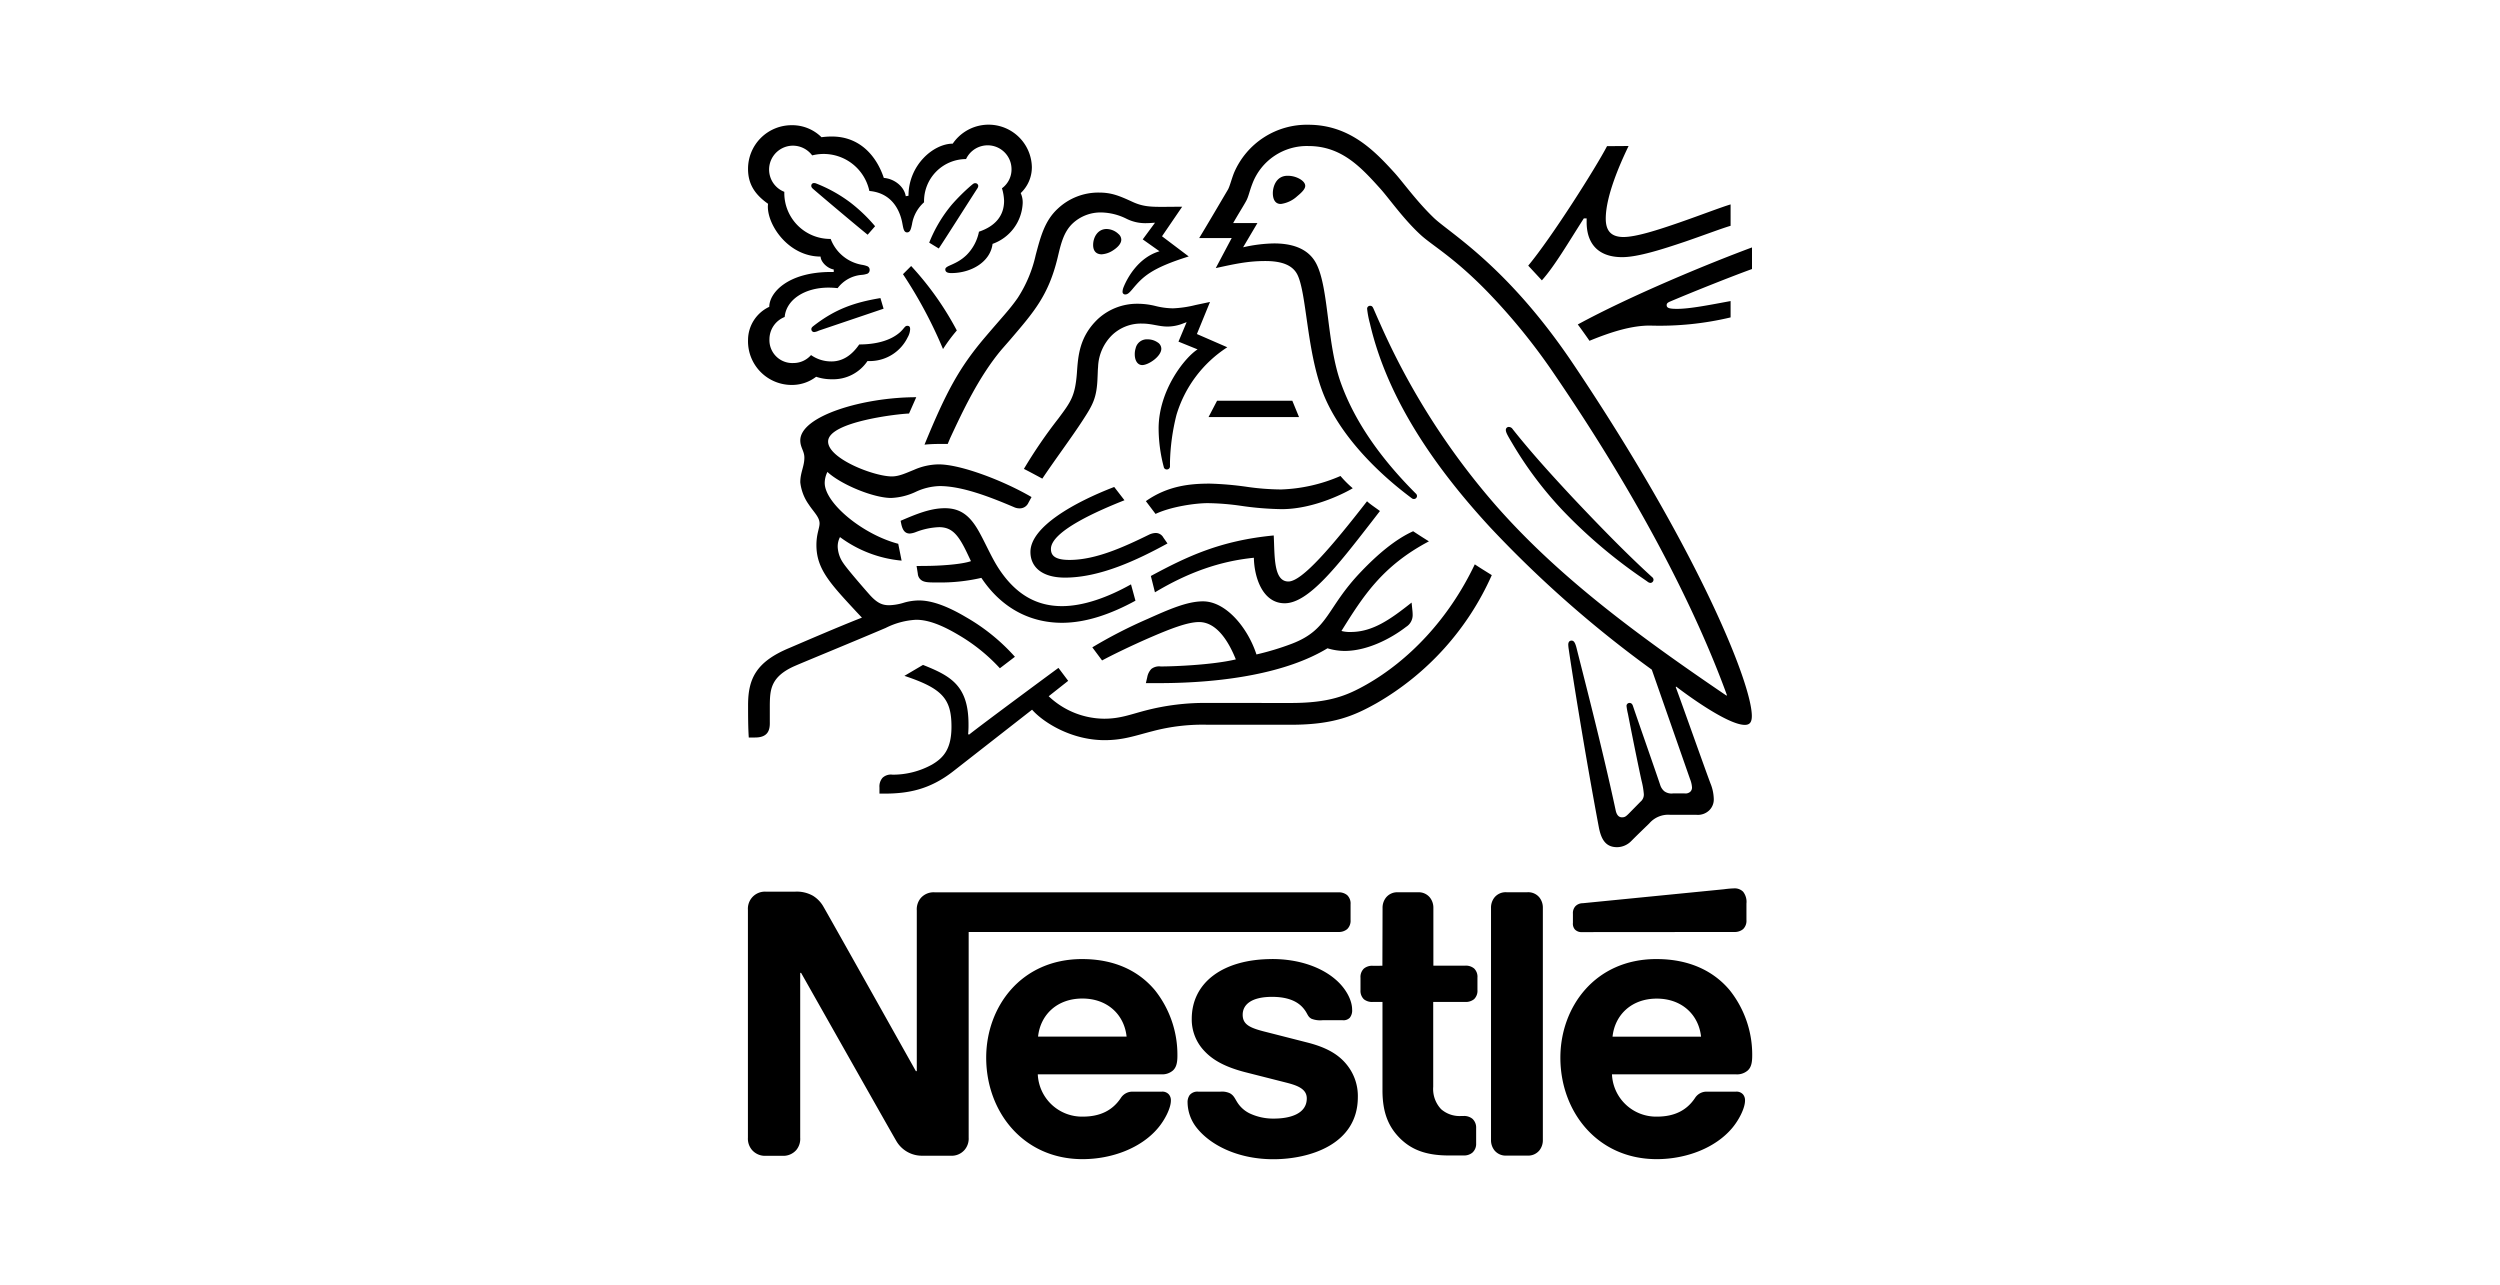 <svg id="Calque_1" data-name="Calque 1" xmlns="http://www.w3.org/2000/svg" viewBox="0 0 612 314.57"><defs><style>.cls-1{fill:#fff;fill-opacity:0;}.cls-2{fill-rule:evenodd;}</style></defs><title>nestle</title><rect class="cls-1" width="612" height="314.57"/><path class="cls-2" d="M293.56,297c1.78-2.91,6.07-10.23,7-11.8.44-.69.91-2.6,1.52-4.15a19.37,19.37,0,0,1,18.2-11.79c10.06,0,16.17,6.37,20.89,11.53,2.13,2.29,5.46,7.06,9.84,11.27,4,3.81,18.16,11.91,34.28,36,30.3,45.16,43.56,78,43.56,85.94,0,1.69-.65,2.17-1.73,2.17-3.47,0-11.36-5.24-16.78-9.36l-.13.08c1.57,4.21,6.85,19.16,8.5,23.58a10.71,10.71,0,0,1,.82,3.77,3.72,3.72,0,0,1-1.12,2.86,4,4,0,0,1-3.08,1.09h-6.42a6.1,6.1,0,0,0-5.15,2.08c-2.13,2.08-2.65,2.55-4.42,4.33a4.94,4.94,0,0,1-3.47,1.51c-2.69,0-3.86-1.73-4.47-4.85-3.42-18.16-6.58-38.05-7.36-43.51a9.34,9.34,0,0,1-.13-1.21c0-.53.21-1,.82-1s.91.66,1.21,1.82c1.31,5.29,6.29,24.36,9.58,39.75.26,1.21.83,1.69,1.52,1.69s.95-.18,1.65-.87l2.9-2.95a2.24,2.24,0,0,0,.82-1.86,19.15,19.15,0,0,0-.56-3.29c-.61-2.74-2.08-9.93-3.33-16.35a15.61,15.61,0,0,1-.35-1.95.73.73,0,0,1,.73-.73c.35,0,.65.17.83.69.95,2.86,5.89,16.95,6.71,19.46a3.24,3.24,0,0,0,1,1.48,3,3,0,0,0,2.12.52h2.82a1.77,1.77,0,0,0,1.39-.4,1.41,1.41,0,0,0,.43-1.12,6.7,6.7,0,0,0-.48-2l-9.36-26.78a277.16,277.16,0,0,1-39.53-34.8c-13-14.09-25.09-31-29.47-49.93a23.31,23.31,0,0,1-.69-3.6.71.71,0,0,1,.73-.74c.35,0,.57.13.79.61.52,1.17,1,2.3,1.55,3.51a175.58,175.58,0,0,0,28.57,44.9C381.63,380,400.66,394.08,422.63,409l.13-.09c-7.67-21.07-21.41-48.07-42.34-78.71a149.62,149.62,0,0,0-16.17-19.93c-8.28-8.54-13.65-11.45-16.47-14.05-4.12-3.77-7.67-8.84-9.84-11.27-4.72-5.24-9.49-10.48-17.64-10.48a14.25,14.25,0,0,0-13.74,9.28c-.69,1.77-.91,3.07-1.47,4.11-.65,1.21-1.95,3.25-3.21,5.46h5.94l-3.51,5.94a36.21,36.21,0,0,1,7.58-.95c4,0,8.32,1,10.36,5,3.08,6,2.52,19.55,6,29.17,3.55,9.88,10.18,18.9,18.33,27.05a.8.8,0,0,1,.3.64.74.74,0,0,1-.78.7.78.78,0,0,1-.43-.13c-9.75-7.24-18.42-16.69-22-26.35-3.82-10.28-3.82-23.92-6.07-28.44-1.22-2.42-4-3.33-7.85-3.33-4.33,0-7.58.74-12.13,1.73l3.9-7.36ZM316,410.81c9.36,0,13.69-1.78,18.51-4.51,10.13-5.76,20-15.73,26.52-29.43,1.21.82,2.64,1.69,4.16,2.64A68,68,0,0,1,337,410.85c-5.54,3.12-10.57,5.29-21,5.29H295.73a47.75,47.75,0,0,0-13.53,1.56c-4.24,1.08-7.19,2.21-11.79,2.21-8.14,0-15-4.33-17.76-7.46l-19.2,15c-5.9,4.64-11.27,5.55-17.08,5.55h-1.08v-1.52a3.22,3.22,0,0,1,.78-2.38,3,3,0,0,1,2.42-.74,19.83,19.83,0,0,0,9.67-2.47c2.81-1.65,4.76-3.81,4.76-9.28,0-6.89-2.29-9.36-11.52-12.44l4.55-2.68c6.71,2.68,11.14,5,11.14,14.52a22.76,22.76,0,0,1-.09,2.43l.22.12c3.55-2.81,20.5-15.33,21.89-16.34l2.38,3.17-4.77,3.77a19.94,19.94,0,0,0,13.57,5.5c3.86,0,6.28-1,10.1-2a57.58,57.58,0,0,1,15.34-1.86Zm-131.11,8.45H183.3c-.17-2.56-.17-5.42-.17-7.93,0-6.5,2-10.62,10.14-14,2.34-1,12.35-5.33,17.73-7.41l-1.31-1.39c-6.49-7-9.83-10.53-9.83-16.38,0-2.73.77-4.12.77-5.29,0-1.56-1.42-2.77-2.64-4.63a11.57,11.57,0,0,1-2.08-5.43c0-2.42,1-3.9,1-6.06,0-1.61-1-2.47-1-4.21,0-6,15.43-10.57,28.39-10.57l-1.77,4c-1.95,0-19.81,1.91-19.81,6.85,0,4.2,11.23,8.54,15.6,8.54,1.78,0,3.47-.83,5.42-1.61a15.32,15.32,0,0,1,6.06-1.34c5.51,0,16.09,4.11,22.72,8l-.78,1.43a2.31,2.31,0,0,1-2.17,1.34,3.28,3.28,0,0,1-1.13-.21c-6-2.56-12.87-5.25-18.42-5.25a14.69,14.69,0,0,0-5.8,1.39,15.64,15.64,0,0,1-6.07,1.52c-4.29,0-12.23-3.25-15.6-6.37a6.17,6.17,0,0,0-.66,2.69c0,4.94,9.28,12.61,18,14.9l.82,4.12a29.86,29.86,0,0,1-15.08-5.76,4.94,4.94,0,0,0-.56,2.38,7.47,7.47,0,0,0,1.34,3.95c1,1.55,5.68,6.89,6.41,7.71,2,2.26,3.3,2.64,4.9,2.64a13.38,13.38,0,0,0,3.65-.65,13.66,13.66,0,0,1,3.59-.52c3.3,0,7.19,1.52,11.57,4.12a48,48,0,0,1,11.92,9.67l-3.68,2.81a43.59,43.59,0,0,0-10.1-8.14c-4.16-2.48-7.5-3.73-10.4-3.73a18.7,18.7,0,0,0-7.46,2c-8.54,3.64-20,8.32-22.36,9.36-5.81,2.6-5.94,5.81-6,9.41,0,1.56,0,3,0,4.25C188.5,417.31,188.11,419.26,184.86,419.26Zm143.5-26.09c5.25-8.41,9.93-15.87,21.41-21.93-1.21-.74-2.94-1.86-3.86-2.47-4.46,2-8.88,5.85-12.65,9.79-8.67,9-7.89,14.22-17,17.73a66.34,66.34,0,0,1-8.71,2.64c-2.13-6.54-7.46-13-13.09-13-3.9,0-8.41,2-13.61,4.33a115.92,115.92,0,0,0-13.48,6.93l2.39,3.21c1.81-1,7.06-3.6,12.3-5.85,4.55-1.95,8.67-3.55,11.44-3.55,4.47,0,7.37,5.07,9,9.14-5.86,1.39-15.48,1.73-18.38,1.73a3.12,3.12,0,0,0-2.3.61,3.93,3.93,0,0,0-1,2l-.34,1.47h3.12c16.21,0,31.51-2.55,41.34-8.53a14.55,14.55,0,0,0,4.17.65c5.63,0,11.44-3.08,15.08-5.9a3.38,3.38,0,0,0,1.6-2.9,11.62,11.62,0,0,0-.09-1.35l-.17-1.69c-5.2,4.12-9.53,7.2-14.91,7.2A7.67,7.67,0,0,1,328.36,393.17ZM226.21,377.26c3.94,0,9.23-.38,11.48-1.17l-.82-1.73c-2.21-4.68-3.77-6.59-7-6.59a17.5,17.5,0,0,0-5.72,1.22,5.17,5.17,0,0,1-1.43.34c-1.26,0-1.78-.95-2.08-2.29l-.17-.83c3.72-1.6,7.23-3.08,10.83-3.08,3.94,0,6.2,1.95,8.28,5.6,1.73,3.07,3.16,6.54,5,9.31,4.34,6.55,9.54,9.06,15.39,9.06,5.24,0,11.18-2.12,16.9-5.33l1.09,4c-5.86,3.2-12,5.41-18,5.41-7.07,0-14.39-3-19.72-11a44.24,44.24,0,0,1-10.62,1.13c-2,0-3.08,0-3.86-.43a2.12,2.12,0,0,1-1.08-1.73l-.3-1.87Zm56.52,6.46-1-4c8.92-4.81,17.07-8.67,30.08-9.92.26,5-.09,11.27,3.59,11.27,3.38,0,10.75-8.72,19.25-19.64.78.74,2,1.52,3.16,2.39l-2.17,2.81c-8.28,10.67-15.34,19.77-21.15,19.77-5.42,0-7.46-6.37-7.54-11.14C298.63,376.09,290.83,378.86,282.73,383.72Zm87.59-39.92a1.14,1.14,0,0,0-.91-.56.71.71,0,0,0-.78.73c0,.61.43,1.35,1.51,3.17a91.52,91.52,0,0,0,12.4,16.52,123.71,123.71,0,0,0,18.59,15.94l2.13,1.47a1.34,1.34,0,0,0,.78.35.8.8,0,0,0,.74-.78.84.84,0,0,0-.35-.65c-6.33-5.76-13.14-12.78-19.51-19.54C379.94,355.11,374.82,349.48,370.32,343.8ZM260.71,380.12c-5.85,0-8.46-2.77-8.46-6.28,0-6.16,10.8-12.18,20.51-15.91l2.51,3.25c-6,2.38-18,7.5-18,11.92,0,1.56.91,2.69,4.55,2.69,6.33,0,13.14-3.08,19.42-6.16a4.09,4.09,0,0,1,1.56-.43,2.12,2.12,0,0,1,2,1.13l1,1.43C278.44,375.79,269.29,380.12,260.71,380.12Zm19.8-18.72c5.47-3.86,11.1-4.29,15.65-4.29a78.4,78.4,0,0,1,9.32.82,61,61,0,0,0,8.15.61,39.61,39.61,0,0,0,14.52-3.3,25.57,25.57,0,0,0,3,3c-1.26.79-9.23,5.12-17.38,5.12a75.4,75.4,0,0,1-10-.82,62.09,62.09,0,0,0-8.15-.65c-3,0-9,.86-12.74,2.64ZM259.1,341.16a118.81,118.81,0,0,0-8.45,12.35c.83.39,3.56,1.87,4.51,2.38,3-4.5,7.15-10.05,9.88-14.26,2.47-3.81,3.47-5.46,3.64-10.57.05-.87.05-1.69.13-2.51a11.5,11.5,0,0,1,3.43-7.8,10.23,10.23,0,0,1,7.24-2.82c2.59,0,4.11.73,6.37.73a10.42,10.42,0,0,0,3.81-.77l.83-.31-2,4.77,4.68,1.9c-3,1.87-9.54,9.89-9.54,19.38a37.36,37.36,0,0,0,1.26,9.4.72.72,0,0,0,.74.61.74.74,0,0,0,.78-.74l0-1A52.15,52.15,0,0,1,288,340.29a29.94,29.94,0,0,1,12.44-16.56L293,320.49l3.21-7.85-3.51.74a27,27,0,0,1-5.55.82,18.39,18.39,0,0,1-4.24-.56,18.18,18.18,0,0,0-4.51-.56,14.14,14.14,0,0,0-9.62,3.72c-4.6,4.38-4.86,9.1-5.16,13.31C263.18,335.7,262.14,337.08,259.1,341.16Zm30.3-51.84-4.94,7.24L291,301.5c-9.27,2.9-11.26,5-13.78,8-.74.87-1.17,1.3-1.73,1.3a.63.63,0,0,1-.69-.69,3.23,3.23,0,0,1,.25-1.09c.92-2.29,3.64-7.28,8.8-8.79l-4.11-2.91,3-4.07c-.52,0-1.08.09-1.86.09a10.26,10.26,0,0,1-5.16-1.09,14.39,14.39,0,0,0-6.11-1.52,10,10,0,0,0-7.07,2.73c-2.21,2.13-2.86,5.08-3.64,8.37-2.25,9.27-5.85,13.31-11.66,20.11l-2,2.29c-5.64,6.68-9.66,15.35-12.65,21.76L232,347.4c-.92,0-1.48,0-2.17,0-1.38,0-2.64.08-3.51.17,5.33-13,8.54-18.85,14.65-26.09,4.64-5.46,6.11-6.89,8.15-9.8a32,32,0,0,0,4.42-10.53c1.17-4.37,2.16-8.36,5.41-11.35a14.48,14.48,0,0,1,10-3.94c3.07,0,4.85.69,8.32,2.29,2.55,1.17,4.5,1.21,7.45,1.21Zm8.54,47.5h18.42l1.64,4H295.85ZM222.4,286.64c0-7.5,6.1-12.75,10.83-12.75a10.6,10.6,0,0,1,19.37,5.72,8.71,8.71,0,0,1-2.73,6.38,5.48,5.48,0,0,1,.48,2.56,11.09,11.09,0,0,1-7.37,9.87c-.56,4.47-5.29,7.15-10.1,7.15-1.08,0-1.47-.34-1.47-.91,0-1,2.64-1,5.24-3.55a11.1,11.1,0,0,0,3-5.67c4-1.35,6.15-3.91,6.15-7.55a11.81,11.81,0,0,0-.52-3.08,5.71,5.71,0,0,0,2.34-4.68,5.84,5.84,0,0,0-11.13-2.47,10.31,10.31,0,0,0-10.28,10.58,9.13,9.13,0,0,0-2.95,5.37c-.26,1.17-.43,2-1.21,2s-.91-.95-1.13-2.08c-.38-2.21-1.86-7.5-8.1-8.06a11.44,11.44,0,0,0-14-8.71,5.9,5.9,0,0,0-4.73-2.38A5.85,5.85,0,0,0,192,285.68v.39a11.23,11.23,0,0,0,11.35,11.14,10,10,0,0,0,7.63,6.33,6,6,0,0,1,1.43.39.94.94,0,0,1,.48.86,1,1,0,0,1-.52.92,5.35,5.35,0,0,1-1.43.3,8.19,8.19,0,0,0-5.89,3.25,19.52,19.52,0,0,0-2.26-.13c-5.72,0-10.32,2.9-10.7,7.19a5.86,5.86,0,0,0-3.73,5.42,5.6,5.6,0,0,0,5.85,5.85,5.71,5.71,0,0,0,4.33-1.95,8.57,8.57,0,0,0,5,1.56c2.65,0,4.94-1.43,6.8-4.16,3.82,0,7.55-.82,10-3,1.08-1,1.16-1.56,1.77-1.56s.69.39.69.86a4.4,4.4,0,0,1-.6,1.95,10.31,10.31,0,0,1-8.84,5.81,8.36,8.36,0,0,1-1,0,10.07,10.07,0,0,1-8.67,4.46,11.61,11.61,0,0,1-3.9-.61,9.65,9.65,0,0,1-5.67,2,10.69,10.69,0,0,1-11-11.06,9,9,0,0,1,5.2-8.06c0-3.42,4.51-8.53,15.12-8.53h.66v-.61c-1.69-.3-3.21-1.95-3.21-3.16-7.72,0-12.92-7.46-12.92-12.23,0-.21.05-.69.05-.69-3.21-2.26-4.9-4.81-4.9-8.54a10.67,10.67,0,0,1,10.7-10.7,10.19,10.19,0,0,1,7.28,2.94,18.86,18.86,0,0,1,2.56-.17c6.76,0,10.88,4.68,12.7,10.14,2.26.13,4.94,1.87,5.37,4.47Zm55.39,38.79A4.76,4.76,0,0,1,278,324a2.81,2.81,0,0,1,2.91-2.21,4.3,4.3,0,0,1,2.46.74,1.84,1.84,0,0,1,.92,1.56c0,1.86-3.12,4-4.69,4C278.48,328.07,277.79,327,277.79,325.43Zm-46.94-1.26a40.08,40.08,0,0,1,3.38-4.55,74.31,74.31,0,0,0-11.18-15.78l-2,2A109.69,109.69,0,0,1,230.85,324.17ZM409,312.47c5.2-2.21,14.52-5.94,19.89-7.89v-5.29c-10.79,4-29.73,11.83-42.65,18.86.35.43,2.61,3.59,2.86,4,5.46-2.25,10.36-3.73,14.78-3.73a74.89,74.89,0,0,0,19.77-2v-4c-4.77.87-9.84,1.91-13.13,1.91-2,0-2.52-.26-2.52-.91C408,313,408.24,312.77,409,312.47Zm-208.56,7.19a3.35,3.35,0,0,1-1.12.35.69.69,0,0,1-.7-.7c0-.3.13-.47.44-.73,5.32-4.16,10-5.81,16.47-6.89l.77,2.6Zm198.24-45.2c-2.16,4.46-5.59,12.31-5.59,17.77,0,2.64,1,4.51,4.34,4.51,3.07,0,8.36-1.7,13.73-3.56,5.12-1.78,10.06-3.69,12.49-4.42V294c-2.13.61-6.42,2.25-11.1,3.86-5.63,1.9-11.61,3.81-15.43,3.81-6.2,0-8.71-3.64-8.71-8.54,0-.3,0-.65,0-.95h-.69c-3.73,5.81-7.15,11.7-10.27,15.17l-3.34-3.6c5.81-7,16.56-24,19.29-29.25ZM267.6,298.69c0-1.87,1.12-3.91,3.29-3.91A4.35,4.35,0,0,1,273.8,296a1.86,1.86,0,0,1,.69,1.38c0,1.05-1,2-2.17,2.73a5.73,5.73,0,0,1-2.68.87C268.29,300.94,267.6,300.11,267.6,298.69Zm-37.79.86-2.34-1.43a34,34,0,0,1,5.58-9.36,48.73,48.73,0,0,1,4.69-4.64c.39-.3.6-.56,1-.56a.72.72,0,0,1,.74.69,1.31,1.31,0,0,1-.26.65C236.57,289,231.41,297.17,229.81,299.55ZM199.08,285c-.4-.35-.48-.56-.48-.82a.65.65,0,0,1,.69-.65,1.45,1.45,0,0,1,.57.13,35.31,35.31,0,0,1,8.36,4.68,39.12,39.12,0,0,1,6,5.76l-1.82,2.08C210.13,294.35,202.85,288.24,199.08,285Zm112.51,1c0-1.52.78-4.25,3.6-4.25a6,6,0,0,1,2.6.57c1,.47,1.73,1.16,1.73,1.9s-.78,1.56-1.95,2.52a7.38,7.38,0,0,1-4,1.91C312,288.68,311.59,287.24,311.59,286Z" transform="translate(0 -238.72)"/><g id="path15912"><path d="M225.38,458.59a4.3,4.3,0,0,0-.95,3v39.35h-.22s-21.53-38.4-22.58-40.17A7.39,7.39,0,0,0,199,458a8,8,0,0,0-4.38-1h-7.1a4.18,4.18,0,0,0-3.43,1.44,4.22,4.22,0,0,0-1,3v55.79a4.25,4.25,0,0,0,1,3,4.2,4.2,0,0,0,3.43,1.43h4a4.19,4.19,0,0,0,3.42-1.43,4.25,4.25,0,0,0,.95-3V476.88h.22S218.49,516.49,219.4,518a7.24,7.24,0,0,0,6.42,3.64h6.89a4.16,4.16,0,0,0,3.42-1.43,4.25,4.25,0,0,0,1-3V466.87h90.54a3.16,3.16,0,0,0,2.12-.7,2.83,2.83,0,0,0,.83-2.25v-3.81a2.84,2.84,0,0,0-.83-2.26,3.21,3.21,0,0,0-2.12-.69H228.81a4.17,4.17,0,0,0-3.43,1.43m39.53,14.91c-15,0-23.49,11.74-23.49,24.14,0,13.22,9.06,24.84,23.58,24.84,7.24,0,14.35-2.74,18.42-7.55,1.78-2.08,3.21-5,3.21-6.76a2.19,2.19,0,0,0-.48-1.52,2.09,2.09,0,0,0-1.78-.69h-7a3.36,3.36,0,0,0-3,1.56c-2,3-5,4.55-9.32,4.55a10.83,10.83,0,0,1-11-10.36H284.2a4,4,0,0,0,2.95-.95c.73-.69,1.08-1.69,1.08-3.56a25.4,25.4,0,0,0-5.5-16.07c-3.82-4.56-9.63-7.63-17.82-7.63m46.51,0c-11.88,0-19.68,5.63-19.68,14.65a11.14,11.14,0,0,0,3.08,7.84c2.21,2.39,5.37,4,10,5.2l9.92,2.52c2.73.69,5.16,1.51,5.16,3.9,0,3.68-3.9,4.94-8.06,4.94a13.45,13.45,0,0,1-5.9-1.26,7.39,7.39,0,0,1-3-2.64c-.65-1-.86-1.74-1.86-2.3a4.63,4.63,0,0,0-2.34-.39h-5.38a2.46,2.46,0,0,0-2.12.82,3,3,0,0,0-.52,1.87,10.19,10.19,0,0,0,2,5.85c3.29,4.42,10.18,8,19,8s20.68-3.6,20.68-15.22a12.16,12.16,0,0,0-2.48-7.63c-2-2.64-4.93-4.46-9.88-5.72l-9.83-2.51c-4.08-1-6-1.78-6-4.29s2.17-4.38,7.2-4.38c2.94,0,5.63.65,7.37,2.47,1.43,1.52,1.17,2.3,2.29,2.9a5.92,5.92,0,0,0,2.69.35h4.9a2.15,2.15,0,0,0,1.77-.61,2.84,2.84,0,0,0,.57-2c0-2.26-1.48-5.16-4.07-7.37-3.47-3-8.93-5-15.52-5m27,1.65H336a3.16,3.16,0,0,0-2.12.69,2.83,2.83,0,0,0-.83,2.25v3a2.87,2.87,0,0,0,.83,2.26A3.21,3.21,0,0,0,336,484h2.43v21.63c0,5.54,1.52,9,4.33,11.79,2.6,2.55,6,4.16,11.88,4.16h3.68a3.19,3.19,0,0,0,2.13-.7,2.87,2.87,0,0,0,.91-2.25v-3.77a2.9,2.9,0,0,0-.91-2.26,3.24,3.24,0,0,0-2.13-.69h-.52a6.86,6.86,0,0,1-5-1.65,7.2,7.2,0,0,1-1.95-5.5V484h7.89a3.21,3.21,0,0,0,2.12-.69,2.86,2.86,0,0,0,.82-2.26v-3a2.83,2.83,0,0,0-.82-2.25,3.16,3.16,0,0,0-2.12-.69h-7.85V461a4,4,0,0,0-.87-2.59,3.53,3.53,0,0,0-2.9-1.26h-4.9a3.53,3.53,0,0,0-2.9,1.26,4,4,0,0,0-.87,2.59ZM365,517.75a4,4,0,0,0,.86,2.6,3.54,3.54,0,0,0,2.91,1.26h5.15a3.54,3.54,0,0,0,2.91-1.26,4,4,0,0,0,.86-2.6V461a4,4,0,0,0-.86-2.6,3.54,3.54,0,0,0-2.91-1.26h-5.15a3.54,3.54,0,0,0-2.91,1.26A4,4,0,0,0,365,461ZM254.12,492.48c.56-5.33,4.64-9.32,10.84-9.32s10.27,4,10.83,9.32Zm170.46-25.61a3.19,3.19,0,0,0,2.13-.7,2.83,2.83,0,0,0,.82-2.25v-4a4,4,0,0,0-.82-2.91,2.89,2.89,0,0,0-2.13-.82,24.25,24.25,0,0,0-2.55.22l-34.59,3.42a2.48,2.48,0,0,0-1.82.78,2.51,2.51,0,0,0-.57,1.78v2.25a2.17,2.17,0,0,0,.48,1.61,2.22,2.22,0,0,0,1.74.65Zm-19.11,6.63c-15,0-23.49,11.74-23.49,24.14,0,13.22,9.06,24.84,23.58,24.84,7.24,0,14.34-2.74,18.42-7.55,1.77-2.08,3.2-5,3.2-6.76a2.23,2.23,0,0,0-.47-1.52,2.09,2.09,0,0,0-1.78-.69h-7a3.34,3.34,0,0,0-3,1.56c-2,3-5,4.55-9.32,4.55a10.82,10.82,0,0,1-11-10.36h30.25a4,4,0,0,0,3-.95c.74-.69,1.08-1.69,1.08-3.56a25.34,25.34,0,0,0-5.5-16.07c-3.81-4.56-9.71-7.63-17.9-7.63m-10.79,19c.56-5.33,4.64-9.32,10.83-9.32s10.27,4,10.84,9.32Z" transform="translate(0 -238.72)"/></g></svg>